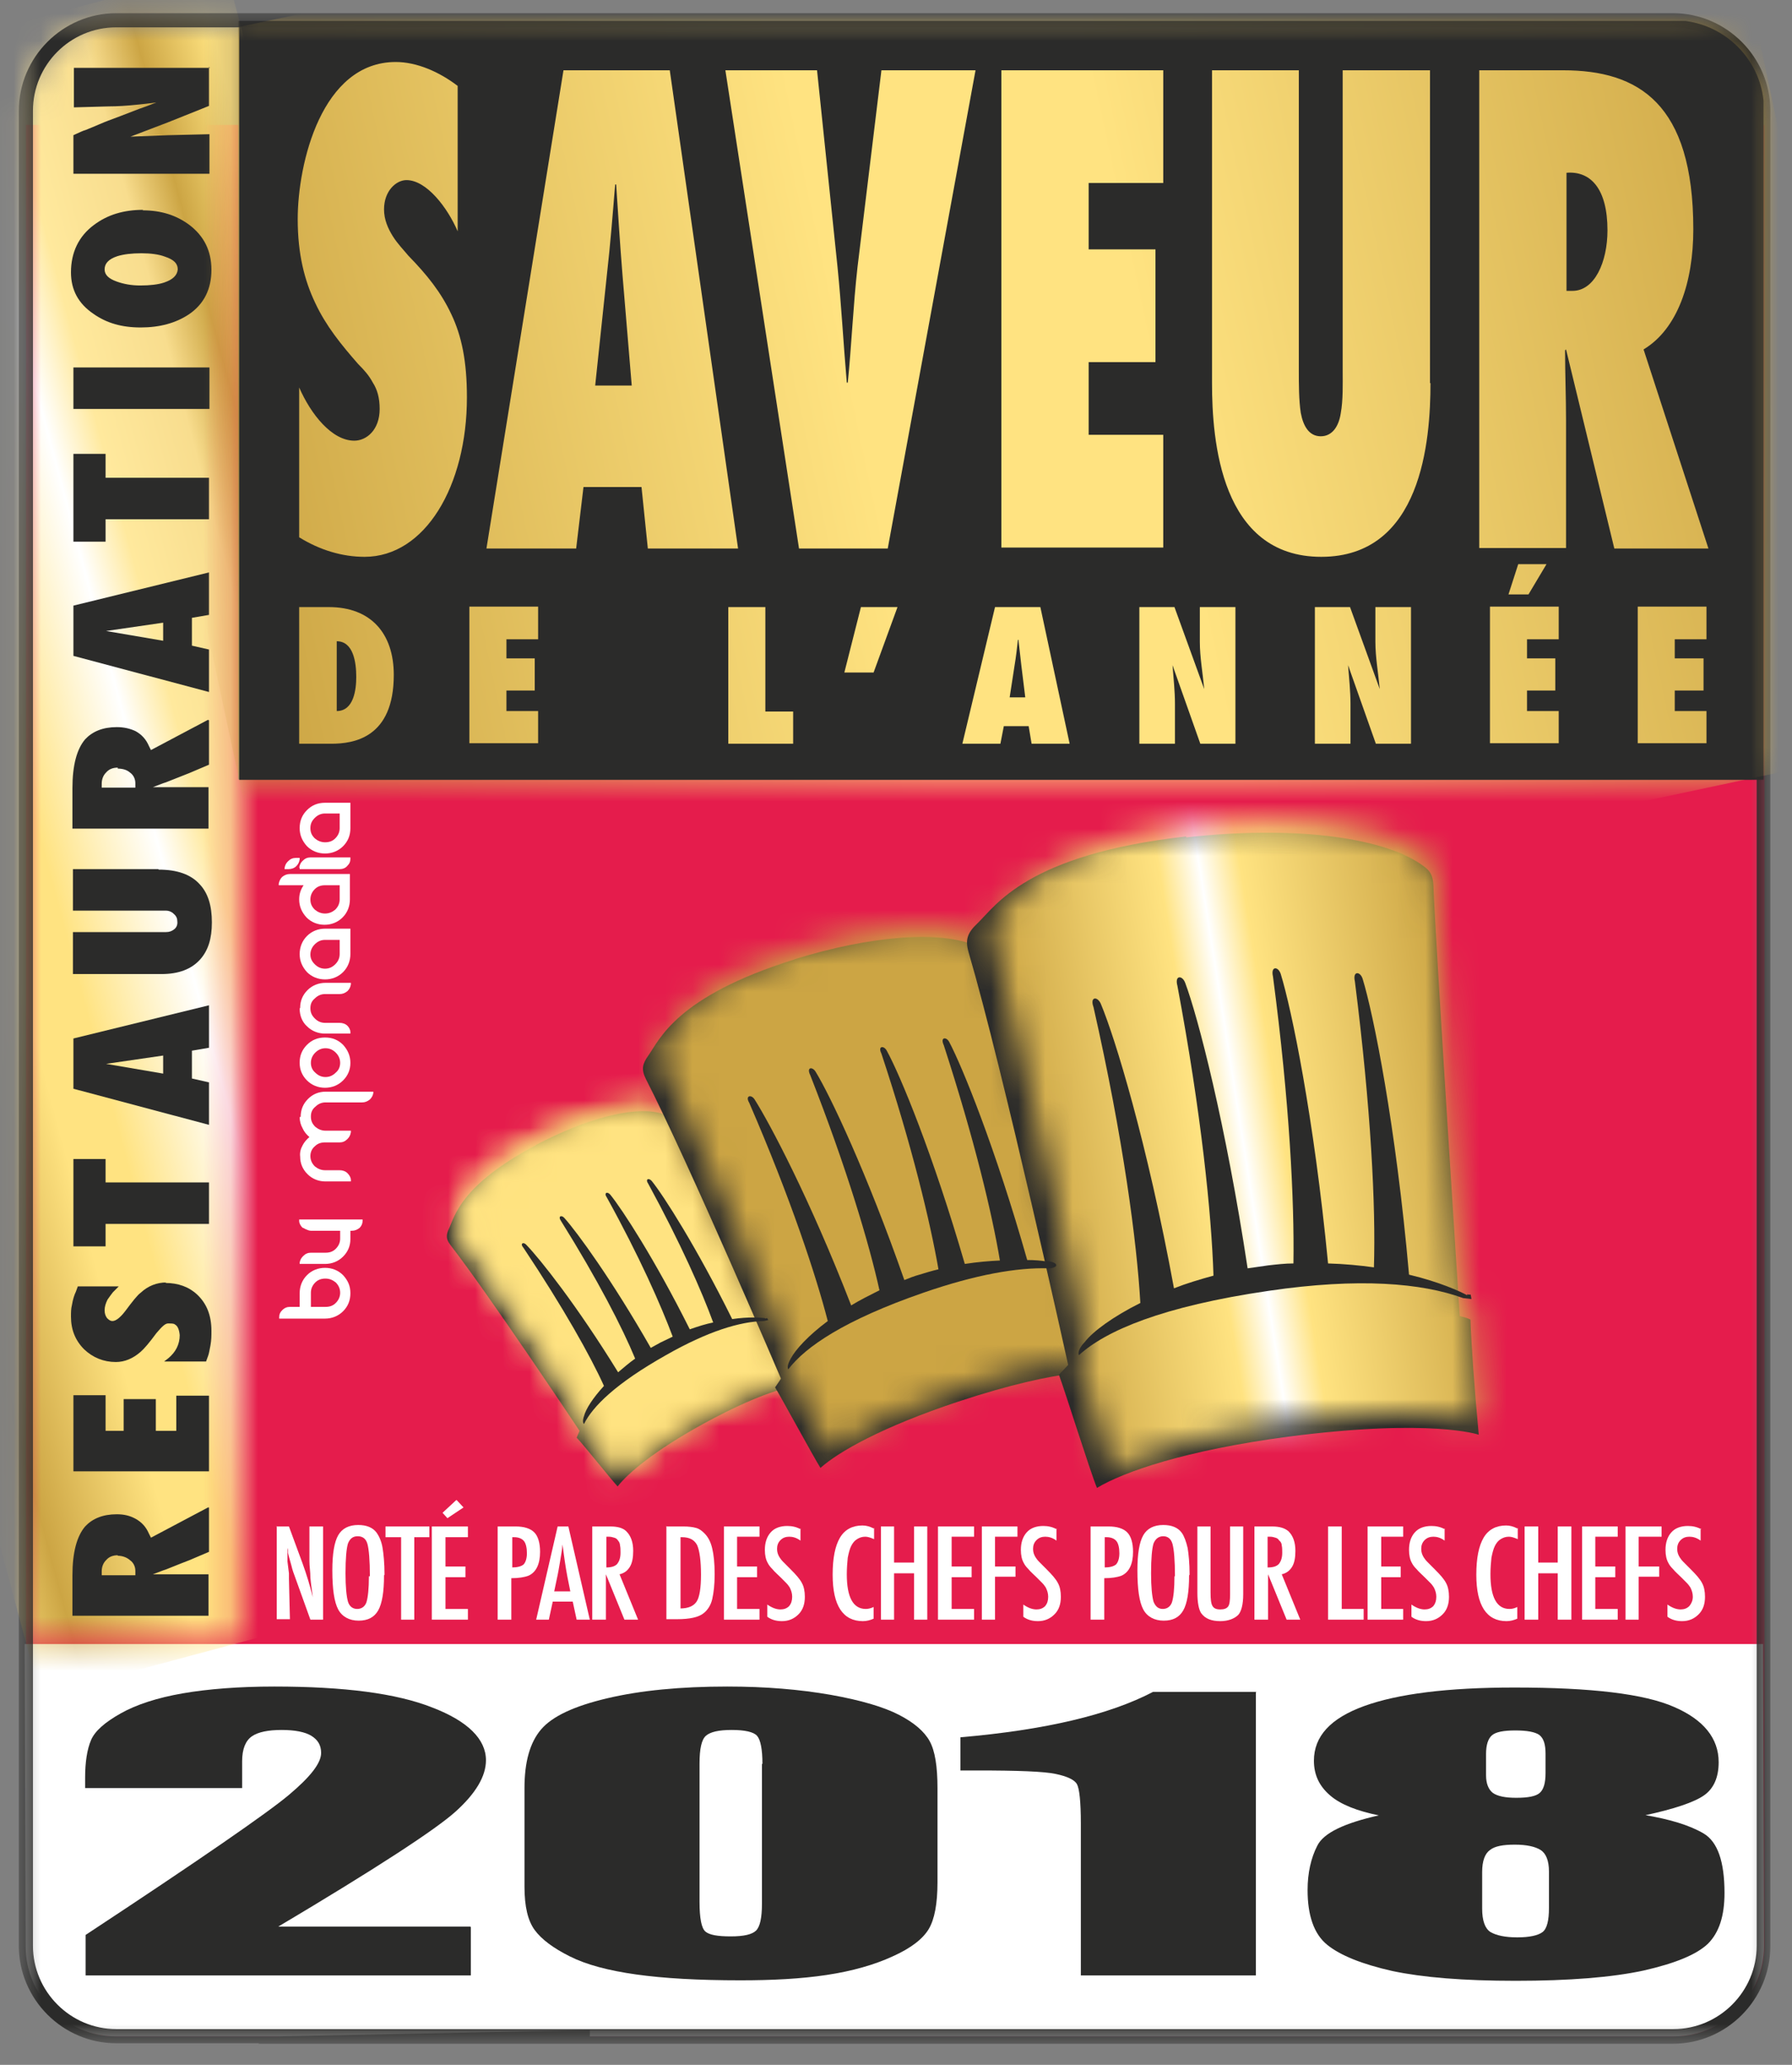 <?xml version="1.0" encoding="UTF-8"?>
<svg xmlns="http://www.w3.org/2000/svg" width="66" height="76" viewBox="0 0 66 76" fill="none">
  <rect x="0" y="0" width="66" height="76" fill="#808080" stroke="none"/>
  <mask id="mask0_25_10744" style="mask-type:luminance" maskUnits="userSpaceOnUse" x="0" y="0" width="66" height="76">
    <path d="M65.22 0.485H0.693V75.206H65.22V0.485Z" fill="white"></path>
  </mask>
  <g mask="url(#mask0_25_10744)">
    <path d="M0.962 4.599V71.631C0.962 73.463 2.453 74.954 4.284 74.954H10.265C10.552 72.009 13.049 69.71 16.066 69.763C19.173 69.799 21.651 71.649 21.741 74.721C21.741 74.739 21.741 74.829 21.741 74.954H61.664C63.496 74.954 64.987 73.463 64.987 71.631V4.599H0.962Z" fill="#E51C4C"></path>
    <path d="M21.723 74.721C21.723 74.721 21.723 74.829 21.723 74.954H61.647C63.478 74.954 64.969 73.463 64.969 71.631L64.933 60.513H0.908L0.944 71.631C0.944 73.463 2.435 74.954 4.267 74.954H10.247" fill="white"></path>
    <path d="M64.951 3.701C64.789 2.192 63.586 0.971 62.077 0.773H8.774V28.685H64.951V3.701Z" fill="#2B2B2A"></path>
  </g>
  <mask id="mask1_25_10744" style="mask-type:luminance" maskUnits="userSpaceOnUse" x="0" y="0" width="9" height="61">
    <path d="M3.854 0.773C2.219 0.988 0.944 2.371 0.944 4.077V60.477H8.81V0.773H3.854Z" fill="white"></path>
  </mask>
  <g mask="url(#mask1_25_10744)">
    <path d="M8.293 -1.191L-13.963 4.774L1.483 62.426L23.739 56.462L8.293 -1.191Z" fill="url(#paint0_linear_25_10744)"></path>
  </g>
  <mask id="mask2_25_10744" style="mask-type:luminance" maskUnits="userSpaceOnUse" x="0" y="0" width="66" height="76">
    <path d="M65.22 0.485H0.693V75.206H65.22V0.485Z" fill="white"></path>
  </mask>
  <g mask="url(#mask2_25_10744)">
    <path d="M19.747 42.138C21.597 41.168 23.285 40.737 24.237 40.953C24.417 40.989 24.525 41.025 24.632 41.258C25.045 42.21 28.188 48.946 28.188 48.946C28.188 48.946 28.296 48.928 28.404 48.946C28.619 49.437 28.943 50.125 29.374 51.011C29.374 51.011 28.386 51.047 25.89 52.412C24.094 53.4 23.124 54.226 22.747 54.711C22.513 54.46 21.471 53.149 21.238 52.915C21.274 52.825 21.346 52.664 21.346 52.664C21.346 52.664 18.059 47.724 16.587 45.82C16.425 45.605 16.425 45.461 16.533 45.228C16.748 44.779 16.946 43.629 19.73 42.156" fill="#2B2B2A"></path>
  </g>
  <mask id="mask3_25_10744" style="mask-type:luminance" maskUnits="userSpaceOnUse" x="16" y="40" width="14" height="15">
    <path d="M19.927 41.815C17.251 43.198 17.09 44.348 16.892 44.779C16.784 45.012 16.784 45.156 16.946 45.371C18.401 47.293 21.579 52.233 21.579 52.233C21.579 52.233 21.508 52.358 21.472 52.448C21.687 52.7 22.657 53.993 22.908 54.244C23.303 53.777 24.273 52.951 25.979 52.017C28.35 50.724 29.32 50.76 29.32 50.76C29.32 50.76 28.619 49.323 28.314 48.623C28.26 48.623 28.188 48.623 28.099 48.623C28.099 48.623 26.033 44.258 24.65 41.097C24.543 40.845 24.399 40.791 24.237 40.737C24.058 40.701 23.878 40.683 23.663 40.683C22.729 40.683 21.382 41.079 19.945 41.833" fill="white"></path>
  </mask>
  <g mask="url(#mask3_25_10744)">
    <path d="M28.94 38.52L14.455 41.074L17.152 56.375L31.638 53.82L28.94 38.52Z" fill="url(#paint1_linear_25_10744)"></path>
  </g>
  <mask id="mask4_25_10744" style="mask-type:luminance" maskUnits="userSpaceOnUse" x="16" y="40" width="14" height="15">
    <path d="M19.927 41.815C17.251 43.198 17.09 44.347 16.892 44.779C16.784 45.012 16.784 45.156 16.946 45.371C18.401 47.293 21.579 52.233 21.579 52.233C21.579 52.233 21.508 52.358 21.472 52.448C21.687 52.7 22.657 53.993 22.908 54.244C23.267 53.777 24.273 52.987 25.979 52.053C28.35 50.76 29.302 50.742 29.302 50.742C29.302 50.742 28.619 49.305 28.296 48.604C28.278 48.604 28.242 48.604 28.224 48.604C28.17 48.604 28.134 48.622 28.099 48.604C28.099 48.604 25.046 41.815 24.614 41.043C24.489 40.809 24.399 40.773 24.219 40.719C24.04 40.683 23.86 40.665 23.645 40.665C22.711 40.665 21.364 41.06 19.927 41.815Z" fill="white"></path>
  </mask>
  <g mask="url(#mask4_25_10744)">
    <path d="M27.561 36.317L12.075 42.575L18.547 58.596L34.033 52.338L27.561 36.317Z" fill="url(#paint2_linear_25_10744)"></path>
  </g>
  <mask id="mask5_25_10744" style="mask-type:luminance" maskUnits="userSpaceOnUse" x="0" y="0" width="66" height="76">
    <path d="M65.22 0.485H0.693V75.206H65.22V0.485Z" fill="white"></path>
  </mask>
  <g mask="url(#mask5_25_10744)">
    <path d="M29.248 35.313C32.139 34.415 34.654 34.253 35.947 34.81C36.198 34.918 36.342 34.99 36.432 35.367C36.773 36.84 39.467 47.275 39.467 47.275C39.467 47.275 39.628 47.275 39.79 47.329C39.97 48.084 40.251 49.143 40.634 50.508C40.634 50.508 39.215 50.293 35.3 51.586C32.481 52.52 30.882 53.436 30.218 54.029C29.948 53.598 28.799 51.478 28.547 51.065C28.637 50.94 28.763 50.742 28.763 50.742C28.763 50.742 25.387 42.839 23.788 39.714C23.609 39.354 23.663 39.157 23.878 38.851C24.291 38.277 24.884 36.678 29.266 35.313" fill="#2B2B2A"></path>
  </g>
  <mask id="mask6_25_10744" style="mask-type:luminance" maskUnits="userSpaceOnUse" x="24" y="34" width="17" height="20">
    <path d="M29.589 34.899C25.405 36.175 24.866 37.755 24.471 38.312C24.255 38.617 24.219 38.815 24.399 39.156C25.961 42.282 29.194 50.167 29.194 50.167C29.194 50.167 29.068 50.328 28.979 50.454C29.212 50.867 30.272 52.951 30.559 53.4C31.241 52.843 32.84 51.909 35.516 51.029C39.251 49.807 40.616 50.113 40.616 50.113C40.616 50.113 39.988 47.868 39.736 46.79C39.664 46.79 39.575 46.754 39.431 46.736C39.431 46.736 37.635 39.983 36.504 35.097C36.414 34.72 36.234 34.594 36.001 34.486C35.498 34.253 34.797 34.145 33.953 34.145C32.732 34.145 31.206 34.397 29.571 34.899" fill="white"></path>
  </mask>
  <g mask="url(#mask6_25_10744)">
    <path d="M39.527 30.064L19.404 35.457L25.316 57.526L45.439 52.133L39.527 30.064Z" fill="url(#paint3_linear_25_10744)"></path>
  </g>
  <mask id="mask7_25_10744" style="mask-type:luminance" maskUnits="userSpaceOnUse" x="0" y="0" width="66" height="76">
    <path d="M65.22 0.485H0.693V75.206H65.22V0.485Z" fill="white"></path>
  </mask>
  <g mask="url(#mask7_25_10744)">
    <path d="M43.687 30.822C47.566 30.391 50.799 30.787 52.308 31.792C52.595 31.99 52.775 32.116 52.792 32.601C52.864 34.558 53.762 48.443 53.762 48.443C53.762 48.443 53.978 48.479 54.157 48.569C54.193 49.574 54.295 50.987 54.463 52.807C54.463 52.807 52.721 52.197 47.441 52.879C43.651 53.382 41.388 54.172 40.401 54.765C40.149 54.154 39.215 51.173 39 50.598C39.143 50.454 39.341 50.239 39.341 50.239C39.341 50.239 36.952 39.408 35.677 35.061C35.534 34.576 35.641 34.325 36.001 33.984C36.665 33.355 37.797 31.451 43.687 30.787" fill="#2B2B2A"></path>
  </g>
  <mask id="mask8_25_10744" style="mask-type:luminance" maskUnits="userSpaceOnUse" x="36" y="30" width="19" height="25">
    <path d="M44.19 30.373C38.587 30.984 37.527 32.852 36.88 33.481C36.539 33.804 36.431 34.056 36.575 34.541C37.796 38.869 40.005 49.664 40.005 49.664C40.005 49.664 39.808 49.844 39.664 49.969C39.862 50.562 40.688 53.454 40.957 54.083C41.963 53.544 44.208 52.736 47.818 52.269C52.846 51.622 54.498 52.322 54.498 52.322C54.498 52.322 54.247 49.323 54.193 47.904C54.103 47.868 53.978 47.814 53.816 47.778C53.816 47.778 53.169 38.761 52.9 32.295C52.882 31.81 52.685 31.595 52.415 31.397C51.338 30.643 49.344 30.212 46.866 30.212C46.022 30.212 45.124 30.266 44.19 30.373Z" fill="white"></path>
  </mask>
  <g mask="url(#mask8_25_10744)">
    <path d="M54.079 27.428L32.758 30.806L36.887 56.884L58.209 53.507L54.079 27.428Z" fill="url(#paint4_linear_25_10744)"></path>
  </g>
  <mask id="mask9_25_10744" style="mask-type:luminance" maskUnits="userSpaceOnUse" x="0" y="0" width="66" height="76">
    <path d="M65.22 0.485H0.693V75.206H65.22V0.485Z" fill="white"></path>
  </mask>
  <g mask="url(#mask9_25_10744)">
    <path d="M61.629 0.485H4.284C2.309 0.485 0.693 2.102 0.693 4.078V71.613C0.693 73.589 2.309 75.206 4.284 75.206H10.247C10.247 75.026 10.265 74.846 10.301 74.685H4.284C2.596 74.685 1.213 73.302 1.213 71.613V4.078C1.213 2.389 2.578 1.006 4.284 1.006H61.629C63.317 1.006 64.7 2.389 64.7 4.078V71.613C64.7 73.302 63.317 74.685 61.629 74.685H9.529C9.529 74.685 9.529 74.721 9.529 74.739C9.529 74.775 9.529 75.008 9.529 75.224H61.611C63.586 75.224 65.202 73.607 65.202 71.631V4.078C65.202 2.102 63.586 0.485 61.611 0.485" fill="#2B2B2A"></path>
    <path d="M7.697 55.484V57.118L6.978 57.424C6.835 57.477 6.565 57.585 6.116 57.765C5.991 57.801 5.829 57.873 5.631 57.944H7.679V59.471H2.668V57.98C2.668 57.136 2.83 56.544 3.135 56.184C3.404 55.897 3.782 55.735 4.302 55.735C4.572 55.735 4.787 55.789 4.985 55.897C5.218 56.023 5.38 56.202 5.488 56.454L5.56 56.597L7.661 55.484H7.697ZM4.338 57.244C4.159 57.244 4.015 57.298 3.907 57.424C3.8 57.531 3.746 57.675 3.746 57.837V57.98H4.985V57.819C4.985 57.657 4.913 57.513 4.787 57.424C4.662 57.316 4.5 57.262 4.338 57.262" fill="#2B2B2A"></path>
    <path d="M3.889 51.353V52.664H4.554V51.496H5.739V52.664H6.493V51.37H7.697V54.155H2.704V51.353H3.889Z" fill="#2B2B2A"></path>
    <path d="M6.08 47.221C6.565 47.221 6.96 47.365 7.266 47.653C7.607 47.976 7.787 48.407 7.787 48.982C7.787 49.161 7.787 49.323 7.751 49.521C7.715 49.7 7.697 49.826 7.661 49.916L7.589 50.113H6.044L6.206 49.987C6.332 49.88 6.44 49.754 6.511 49.61C6.583 49.467 6.619 49.305 6.619 49.143C6.601 48.946 6.547 48.802 6.44 48.748C6.404 48.712 6.314 48.712 6.188 48.712C6.08 48.712 5.955 48.838 5.757 49.072C5.506 49.413 5.308 49.646 5.182 49.754C4.895 50.005 4.59 50.131 4.267 50.131C3.818 50.131 3.422 49.97 3.099 49.664C2.776 49.341 2.614 48.946 2.614 48.461C2.614 48.317 2.614 48.173 2.65 48.03C2.686 47.814 2.74 47.653 2.794 47.545L2.866 47.347H4.374L4.159 47.563C4.159 47.563 4.033 47.724 3.961 47.832C3.889 47.976 3.853 48.102 3.853 48.227C3.853 48.353 3.889 48.443 3.943 48.515C4.015 48.587 4.069 48.623 4.141 48.623C4.266 48.623 4.428 48.497 4.608 48.263C4.877 47.904 5.057 47.67 5.182 47.581C5.452 47.329 5.775 47.203 6.134 47.203" fill="#2B2B2A"></path>
    <path d="M3.889 42.659V43.521H7.697V45.048H3.889V45.874H2.704V42.659H3.889Z" fill="#2B2B2A"></path>
    <path d="M7.697 37.001V38.564L7.068 38.672V39.696L7.697 39.839V41.402L2.704 40.073V38.223L7.697 37.001ZM6.009 38.851L3.907 39.157L6.009 39.516V38.851Z" fill="#2B2B2A"></path>
    <path d="M5.847 32.008C6.529 32.008 7.032 32.188 7.355 32.547C7.661 32.87 7.804 33.337 7.804 33.948C7.804 34.559 7.661 34.989 7.373 35.313C7.05 35.672 6.583 35.852 5.937 35.852H2.686V34.307H6.116C6.242 34.307 6.332 34.271 6.422 34.199C6.511 34.127 6.547 34.02 6.529 33.894C6.529 33.786 6.475 33.696 6.386 33.624C6.314 33.553 6.206 33.517 6.116 33.517H2.686V31.99H5.829L5.847 32.008Z" fill="#2B2B2A"></path>
    <path d="M7.697 26.512V28.146L6.978 28.452C6.835 28.506 6.565 28.613 6.116 28.793C5.991 28.829 5.829 28.901 5.631 28.973H7.679V30.499H2.668V29.008C2.668 28.164 2.83 27.572 3.135 27.212C3.404 26.925 3.782 26.763 4.302 26.763C4.572 26.763 4.787 26.817 4.985 26.907C5.218 27.033 5.38 27.212 5.488 27.464L5.56 27.607L7.661 26.494L7.697 26.512ZM4.338 28.254C4.159 28.254 4.015 28.308 3.907 28.434C3.8 28.541 3.746 28.685 3.746 28.847V28.991H4.985V28.829C4.985 28.667 4.913 28.523 4.787 28.434C4.662 28.326 4.5 28.29 4.338 28.29" fill="#2B2B2A"></path>
    <path d="M7.697 21.069V22.632L7.068 22.74V23.764L7.697 23.907V25.47L2.704 24.141V22.291L7.697 21.069ZM6.009 22.919L3.907 23.225L6.009 23.584V22.919Z" fill="#2B2B2A"></path>
    <path d="M3.889 16.705V17.585H7.697V19.112H3.889V19.938H2.704V16.705H3.889Z" fill="#2B2B2A"></path>
    <path d="M7.715 13.525H2.704V15.052H7.715V13.525Z" fill="#2B2B2A"></path>
    <path d="M5.254 7.742C5.937 7.742 6.493 7.921 6.978 8.281C7.517 8.694 7.787 9.233 7.787 9.933C7.787 10.634 7.517 11.19 6.96 11.568C6.476 11.891 5.883 12.053 5.182 12.053C4.482 12.053 3.925 11.891 3.44 11.55C2.884 11.172 2.614 10.669 2.614 10.023C2.614 9.287 2.902 8.694 3.458 8.281C3.961 7.903 4.554 7.724 5.272 7.724M5.218 9.322C4.841 9.322 4.554 9.358 4.32 9.43C3.997 9.538 3.853 9.7 3.853 9.915C3.853 10.113 3.997 10.256 4.302 10.364C4.554 10.454 4.841 10.508 5.164 10.508C5.524 10.508 5.829 10.472 6.044 10.4C6.368 10.292 6.529 10.131 6.547 9.915C6.547 9.7 6.404 9.556 6.08 9.448C5.847 9.358 5.542 9.322 5.2 9.322" fill="#2B2B2A"></path>
    <path d="M7.697 2.461V3.898L6.17 4.509L4.805 5.03L6.206 4.976L7.715 4.94V6.395H2.704V4.976C2.902 4.886 3.045 4.814 3.171 4.778C3.53 4.635 3.8 4.509 3.997 4.437C4.195 4.365 4.572 4.222 5.129 4.006C5.29 3.952 5.488 3.88 5.757 3.772C5.506 3.808 5.29 3.826 5.147 3.844C4.644 3.898 4.284 3.916 4.015 3.916L2.722 3.952V2.497H7.733L7.697 2.461Z" fill="#2B2B2A"></path>
    <path d="M10.175 56.184H10.642L11.145 57.549C11.289 57.944 11.414 58.358 11.522 58.789C11.486 58.519 11.45 58.286 11.432 58.07C11.432 57.855 11.396 57.657 11.396 57.459V56.184H11.899V59.615H11.432L10.876 58.07C10.822 57.926 10.768 57.783 10.732 57.621C10.696 57.477 10.642 57.316 10.606 57.154C10.606 57.136 10.606 57.1 10.606 57.082C10.606 57.046 10.606 57.028 10.588 56.974C10.588 57.01 10.588 57.046 10.588 57.064C10.588 57.1 10.588 57.118 10.588 57.136V57.477L10.642 57.908C10.642 57.926 10.642 57.962 10.642 57.998V58.106L10.678 59.597H10.193V56.166L10.175 56.184Z" fill="white"></path>
    <path d="M14.144 57.98C14.144 58.591 14.072 59.022 13.929 59.274C13.785 59.525 13.551 59.651 13.21 59.651C12.869 59.651 12.6 59.507 12.456 59.238C12.312 58.968 12.24 58.501 12.24 57.801C12.24 57.19 12.312 56.759 12.456 56.508C12.6 56.256 12.851 56.13 13.192 56.13C13.498 56.13 13.731 56.22 13.875 56.418C13.964 56.544 14.054 56.741 14.09 56.975C14.126 57.19 14.162 57.531 14.162 57.962M13.623 58.016C13.623 57.424 13.587 57.028 13.534 56.831C13.48 56.633 13.354 56.544 13.174 56.544C12.995 56.544 12.887 56.633 12.815 56.813C12.761 56.992 12.725 57.352 12.725 57.909C12.725 58.411 12.761 58.753 12.815 58.95C12.869 59.13 12.995 59.22 13.156 59.22C13.318 59.22 13.444 59.13 13.498 58.968C13.551 58.789 13.587 58.483 13.587 58.016" fill="white"></path>
    <path d="M14.198 56.184H15.814V56.579H15.258V59.615H14.773V56.579H14.198V56.184Z" fill="white"></path>
    <path d="M15.904 56.184H17.233V56.579H16.407V57.657H17.143V58.052H16.407V59.22H17.233V59.615H15.904V56.184ZM16.82 55.214L17.072 55.484L16.479 55.879L16.299 55.681L16.802 55.214H16.82Z" fill="white"></path>
    <path d="M18.347 56.184H18.993C19.299 56.184 19.532 56.256 19.676 56.4C19.819 56.543 19.891 56.795 19.891 57.118C19.891 57.567 19.747 57.873 19.46 57.998C19.317 58.052 19.101 58.088 18.832 58.088V59.615H18.329V56.184H18.347ZM18.849 57.693C19.047 57.693 19.191 57.657 19.281 57.585C19.352 57.513 19.406 57.37 19.406 57.172C19.406 56.974 19.37 56.813 19.299 56.723C19.227 56.633 19.101 56.579 18.939 56.579H18.867V57.711L18.849 57.693Z" fill="white"></path>
    <path d="M20.538 56.184H20.933L21.723 59.615H21.238L21.094 58.95H20.358L20.214 59.615H19.747L20.538 56.184ZM21.005 58.573L20.897 58.034C20.825 57.657 20.771 57.262 20.717 56.849C20.699 57.064 20.663 57.262 20.627 57.477C20.591 57.693 20.555 57.908 20.502 58.142L20.412 58.573H21.005Z" fill="white"></path>
    <path d="M21.831 56.184H22.477C22.747 56.184 22.944 56.238 23.07 56.364C23.232 56.526 23.321 56.759 23.321 57.082C23.321 57.334 23.285 57.531 23.195 57.675C23.106 57.819 22.98 57.908 22.818 57.944L23.501 59.615H22.998L22.316 57.944V59.615H21.813V56.184H21.831ZM22.316 57.693C22.513 57.693 22.639 57.657 22.729 57.567C22.8 57.477 22.854 57.352 22.854 57.154C22.854 57.046 22.854 56.957 22.836 56.885C22.836 56.813 22.8 56.741 22.765 56.705C22.729 56.651 22.693 56.615 22.621 56.597C22.567 56.579 22.495 56.561 22.423 56.561H22.334V57.693H22.316Z" fill="white"></path>
    <path d="M24.561 56.184H25.171C25.351 56.184 25.512 56.202 25.638 56.238C25.764 56.274 25.854 56.346 25.944 56.436C26.087 56.579 26.177 56.759 26.231 56.992C26.285 57.208 26.321 57.531 26.321 57.944C26.321 58.322 26.285 58.627 26.231 58.861C26.177 59.094 26.051 59.274 25.908 59.381C25.728 59.525 25.405 59.597 24.938 59.597H24.543V56.166L24.561 56.184ZM25.046 59.202C25.351 59.202 25.548 59.112 25.656 58.95C25.764 58.789 25.818 58.447 25.818 57.962C25.818 57.441 25.764 57.064 25.674 56.867C25.566 56.669 25.387 56.579 25.117 56.579H25.064V59.22L25.046 59.202Z" fill="white"></path>
    <path d="M26.662 56.184H27.973V56.561H27.147V57.657H27.883V58.052H27.147V59.22H27.973V59.615H26.662V56.184Z" fill="white"></path>
    <path d="M29.481 56.256V56.705C29.338 56.597 29.194 56.561 29.068 56.561C28.942 56.561 28.835 56.597 28.745 56.687C28.655 56.777 28.619 56.885 28.619 57.01C28.619 57.136 28.655 57.226 28.709 57.316C28.745 57.37 28.781 57.424 28.853 57.495C28.925 57.567 29.014 57.657 29.122 57.765C29.32 57.962 29.463 58.124 29.535 58.268C29.607 58.394 29.643 58.573 29.643 58.771C29.643 59.04 29.571 59.256 29.41 59.417C29.248 59.579 29.05 59.669 28.799 59.669C28.583 59.669 28.404 59.615 28.26 59.507V59.058C28.44 59.184 28.601 59.238 28.745 59.238C28.871 59.238 28.979 59.202 29.068 59.112C29.14 59.022 29.176 58.914 29.176 58.771C29.176 58.645 29.14 58.537 29.086 58.429C29.05 58.376 29.014 58.322 28.96 58.268C28.907 58.214 28.835 58.142 28.763 58.07C28.637 57.944 28.529 57.855 28.458 57.765C28.368 57.675 28.314 57.603 28.278 57.531C28.206 57.406 28.17 57.244 28.17 57.046C28.17 56.777 28.242 56.561 28.386 56.4C28.529 56.238 28.745 56.166 28.996 56.166C29.176 56.166 29.338 56.202 29.499 56.292" fill="white"></path>
    <path d="M32.193 56.238V56.651C32.068 56.597 31.96 56.561 31.87 56.561C31.744 56.561 31.654 56.597 31.565 56.651C31.475 56.705 31.403 56.795 31.349 56.903C31.295 57.011 31.259 57.154 31.223 57.334C31.206 57.513 31.188 57.711 31.188 57.944C31.188 58.789 31.421 59.22 31.888 59.22C31.96 59.22 32.068 59.202 32.175 59.148V59.579C32.05 59.633 31.924 59.669 31.78 59.669C31.044 59.669 30.667 59.094 30.667 57.962C30.667 57.352 30.756 56.903 30.936 56.597C31.116 56.292 31.403 56.148 31.762 56.148C31.906 56.148 32.032 56.184 32.175 56.256" fill="white"></path>
    <path d="M32.445 56.184H32.929V57.513H33.666V56.184H34.151V59.615H33.666V57.908H32.929V59.615H32.445V56.184Z" fill="white"></path>
    <path d="M34.546 56.184H35.875V56.561H35.049V57.657H35.785V58.052H35.049V59.22H35.875V59.615H34.546V56.184Z" fill="white"></path>
    <path d="M36.162 56.184H37.473V56.561H36.647V57.657H37.401V58.034H36.647V59.615H36.162V56.184Z" fill="white"></path>
    <path d="M38.91 56.256V56.705C38.766 56.597 38.623 56.561 38.497 56.561C38.371 56.561 38.264 56.597 38.174 56.687C38.084 56.777 38.048 56.885 38.048 57.01C38.048 57.136 38.084 57.226 38.138 57.316C38.174 57.37 38.21 57.424 38.282 57.495C38.353 57.567 38.443 57.657 38.551 57.765C38.748 57.962 38.892 58.124 38.964 58.268C39.036 58.394 39.072 58.573 39.072 58.771C39.072 59.04 39 59.256 38.838 59.417C38.677 59.579 38.479 59.669 38.228 59.669C38.012 59.669 37.833 59.615 37.689 59.507V59.058C37.868 59.184 38.03 59.238 38.174 59.238C38.3 59.238 38.407 59.202 38.497 59.112C38.569 59.022 38.605 58.914 38.605 58.771C38.605 58.645 38.569 58.537 38.515 58.429C38.479 58.376 38.443 58.322 38.389 58.268C38.335 58.214 38.264 58.142 38.192 58.07C38.066 57.944 37.958 57.855 37.886 57.765C37.797 57.675 37.743 57.603 37.707 57.531C37.635 57.406 37.599 57.244 37.599 57.046C37.599 56.777 37.671 56.561 37.815 56.4C37.958 56.238 38.174 56.166 38.425 56.166C38.605 56.166 38.766 56.202 38.928 56.292" fill="white"></path>
    <path d="M40.185 56.184H40.832C41.137 56.184 41.37 56.256 41.514 56.4C41.658 56.543 41.73 56.795 41.73 57.118C41.73 57.567 41.586 57.873 41.299 57.998C41.155 58.052 40.94 58.088 40.67 58.088V59.615H40.167V56.184H40.185ZM40.67 57.693C40.868 57.693 41.011 57.657 41.101 57.585C41.173 57.513 41.227 57.37 41.227 57.172C41.227 56.974 41.191 56.813 41.119 56.723C41.047 56.633 40.922 56.579 40.76 56.579H40.688V57.711L40.67 57.693Z" fill="white"></path>
    <path d="M43.795 57.98C43.795 58.591 43.723 59.022 43.579 59.274C43.436 59.525 43.202 59.651 42.861 59.651C42.52 59.651 42.25 59.507 42.107 59.238C41.963 58.968 41.891 58.501 41.891 57.801C41.891 57.19 41.963 56.759 42.107 56.508C42.25 56.256 42.502 56.13 42.843 56.13C43.148 56.13 43.382 56.22 43.526 56.418C43.615 56.544 43.687 56.741 43.741 56.975C43.777 57.19 43.813 57.531 43.813 57.962M43.274 58.016C43.274 57.424 43.238 57.028 43.184 56.831C43.13 56.633 43.005 56.544 42.843 56.544C42.681 56.544 42.556 56.633 42.484 56.813C42.43 56.992 42.394 57.352 42.394 57.909C42.394 58.411 42.43 58.753 42.484 58.95C42.556 59.13 42.663 59.22 42.825 59.22C42.987 59.22 43.112 59.13 43.166 58.968C43.22 58.789 43.256 58.483 43.256 58.016" fill="white"></path>
    <path d="M44.1 56.184H44.585V58.609C44.585 58.861 44.603 59.022 44.657 59.112C44.711 59.202 44.801 59.238 44.944 59.238C45.088 59.238 45.178 59.202 45.232 59.13C45.286 59.058 45.304 58.914 45.304 58.681V56.184H45.788V58.681C45.788 59.058 45.717 59.309 45.609 59.435C45.465 59.579 45.232 59.669 44.944 59.669C44.621 59.669 44.388 59.579 44.244 59.381C44.154 59.256 44.1 58.986 44.1 58.627V56.202V56.184Z" fill="white"></path>
    <path d="M46.201 56.184H46.848C47.117 56.184 47.315 56.238 47.459 56.364C47.62 56.526 47.71 56.759 47.71 57.082C47.71 57.334 47.674 57.531 47.584 57.675C47.495 57.819 47.369 57.908 47.207 57.944L47.89 59.615H47.387L46.704 57.944V59.615H46.201V56.184ZM46.686 57.693C46.884 57.693 47.01 57.657 47.099 57.567C47.171 57.477 47.225 57.352 47.225 57.154C47.225 57.046 47.225 56.957 47.207 56.885C47.207 56.813 47.171 56.741 47.117 56.705C47.081 56.651 47.045 56.615 46.974 56.597C46.92 56.579 46.848 56.561 46.776 56.561H46.686V57.693Z" fill="white"></path>
    <path d="M48.913 56.184H49.416V59.22H50.224V59.615H48.913V56.184Z" fill="white"></path>
    <path d="M50.368 56.184H51.679V56.561H50.871V57.657H51.589V58.052H50.871V59.22H51.679V59.615H50.368V56.184Z" fill="white"></path>
    <path d="M53.206 56.256V56.705C53.062 56.597 52.918 56.561 52.793 56.561C52.667 56.561 52.559 56.597 52.469 56.687C52.38 56.777 52.344 56.885 52.344 57.01C52.344 57.136 52.38 57.226 52.433 57.316C52.469 57.37 52.505 57.424 52.577 57.495C52.649 57.567 52.739 57.657 52.846 57.765C53.044 57.962 53.188 58.124 53.26 58.268C53.331 58.394 53.367 58.573 53.367 58.771C53.367 59.04 53.295 59.256 53.134 59.417C52.972 59.579 52.775 59.669 52.523 59.669C52.308 59.669 52.128 59.615 51.984 59.507V59.058C52.164 59.184 52.326 59.238 52.469 59.238C52.595 59.238 52.703 59.202 52.793 59.112C52.864 59.022 52.9 58.914 52.9 58.771C52.9 58.645 52.864 58.537 52.81 58.429C52.775 58.376 52.739 58.322 52.685 58.268C52.631 58.214 52.559 58.142 52.487 58.07C52.361 57.944 52.254 57.855 52.182 57.765C52.092 57.675 52.038 57.603 52.002 57.531C51.931 57.406 51.895 57.244 51.895 57.046C51.895 56.777 51.966 56.561 52.11 56.4C52.254 56.238 52.469 56.166 52.721 56.166C52.9 56.166 53.062 56.202 53.224 56.292" fill="white"></path>
    <path d="M55.9 56.238V56.651C55.774 56.597 55.666 56.561 55.576 56.561C55.451 56.561 55.361 56.597 55.271 56.651C55.181 56.705 55.109 56.795 55.056 56.903C55.002 57.011 54.966 57.154 54.93 57.334C54.912 57.513 54.894 57.711 54.894 57.944C54.894 58.789 55.127 59.22 55.594 59.22C55.684 59.22 55.774 59.202 55.882 59.148V59.579C55.756 59.633 55.63 59.669 55.486 59.669C54.75 59.669 54.373 59.094 54.373 57.962C54.373 57.352 54.463 56.903 54.642 56.597C54.822 56.292 55.109 56.148 55.469 56.148C55.612 56.148 55.738 56.184 55.882 56.256" fill="white"></path>
    <path d="M56.151 56.184H56.654V57.513H57.372V56.184H57.875V59.615H57.372V57.908H56.654V59.615H56.151V56.184Z" fill="white"></path>
    <path d="M58.27 56.184H59.581V56.561H58.755V57.657H59.491V58.052H58.755V59.22H59.581V59.615H58.27V56.184Z" fill="white"></path>
    <path d="M59.868 56.184H61.197V56.561H60.353V57.657H61.108V58.034H60.353V59.615H59.868V56.184Z" fill="white"></path>
    <path d="M62.634 56.256V56.705C62.49 56.597 62.347 56.561 62.221 56.561C62.095 56.561 61.988 56.597 61.898 56.687C61.808 56.777 61.772 56.885 61.772 57.01C61.772 57.136 61.808 57.226 61.862 57.316C61.898 57.37 61.934 57.424 62.006 57.495C62.077 57.567 62.167 57.657 62.275 57.765C62.473 57.962 62.616 58.124 62.688 58.268C62.76 58.394 62.796 58.573 62.796 58.771C62.796 59.04 62.724 59.256 62.562 59.417C62.401 59.579 62.203 59.669 61.952 59.669C61.736 59.669 61.557 59.615 61.413 59.507V59.058C61.593 59.184 61.754 59.238 61.898 59.238C62.024 59.238 62.131 59.202 62.221 59.112C62.293 59.022 62.347 58.914 62.347 58.771C62.347 58.645 62.311 58.537 62.257 58.429C62.221 58.376 62.185 58.322 62.131 58.268C62.078 58.214 62.006 58.142 61.934 58.07C61.808 57.944 61.7 57.855 61.629 57.765C61.539 57.675 61.485 57.603 61.449 57.531C61.377 57.406 61.341 57.244 61.341 57.046C61.341 56.777 61.413 56.561 61.557 56.4C61.7 56.238 61.916 56.166 62.167 56.166C62.347 56.166 62.508 56.202 62.67 56.292" fill="white"></path>
    <path d="M10.678 32.17C10.57 32.17 10.48 32.206 10.391 32.277C10.319 32.349 10.283 32.439 10.265 32.529V32.583H11.181C11.073 32.744 11.019 32.906 11.019 33.104C11.019 33.355 11.109 33.571 11.289 33.768C11.468 33.948 11.702 34.038 11.953 34.038C12.204 34.038 12.438 33.948 12.618 33.768C12.797 33.589 12.887 33.355 12.887 33.104V32.17H11.953C11.953 32.17 11.953 32.17 11.935 32.17H10.66H10.678ZM12.51 32.583V33.104C12.51 33.247 12.456 33.373 12.348 33.481C12.24 33.571 12.115 33.624 11.971 33.624C11.827 33.624 11.702 33.571 11.594 33.481C11.486 33.373 11.432 33.265 11.432 33.104C11.432 32.96 11.486 32.834 11.594 32.726C11.702 32.619 11.827 32.583 11.971 32.583H12.51ZM11.037 47.581V48.102H10.678C10.57 48.102 10.48 48.137 10.391 48.227C10.319 48.299 10.283 48.371 10.283 48.479V48.533H11.971C12.223 48.533 12.456 48.443 12.636 48.263C12.815 48.084 12.905 47.868 12.905 47.599C12.905 47.329 12.815 47.132 12.636 46.934C12.456 46.754 12.223 46.665 11.971 46.665C11.72 46.665 11.486 46.754 11.306 46.934C11.127 47.114 11.037 47.347 11.037 47.599M12.366 47.203C12.474 47.311 12.528 47.437 12.528 47.581C12.528 47.724 12.474 47.85 12.366 47.958C12.258 48.066 12.133 48.102 11.989 48.102H11.45V47.581C11.45 47.437 11.504 47.311 11.612 47.203C11.72 47.096 11.845 47.06 11.989 47.06C12.133 47.06 12.258 47.114 12.366 47.203ZM11.163 45.192C11.163 45.192 11.342 45.3 11.45 45.3H12.528V45.587C12.528 45.731 12.474 45.856 12.366 45.964C12.258 46.072 12.133 46.108 11.989 46.108H11.45C11.342 46.108 11.253 46.144 11.163 46.233C11.091 46.305 11.055 46.377 11.037 46.467V46.521H11.971C12.223 46.521 12.456 46.431 12.636 46.251C12.815 46.072 12.905 45.856 12.905 45.605V45.3H12.959C13.066 45.3 13.156 45.264 13.246 45.192C13.318 45.12 13.354 45.03 13.354 44.94V44.886H11.019V44.94C11.019 45.03 11.073 45.12 11.145 45.192M11.037 41.114C11.037 41.258 11.073 41.402 11.145 41.528C11.199 41.653 11.289 41.761 11.396 41.851C11.289 41.941 11.199 42.048 11.145 42.156C11.073 42.282 11.037 42.426 11.055 42.569C11.055 42.821 11.145 43.036 11.325 43.216C11.504 43.396 11.738 43.485 11.989 43.485H12.923V43.431C12.923 43.342 12.869 43.252 12.797 43.18C12.725 43.108 12.618 43.072 12.51 43.072H11.971C11.827 43.072 11.702 43.018 11.594 42.929C11.486 42.821 11.432 42.695 11.432 42.551C11.432 42.408 11.486 42.282 11.594 42.192C11.702 42.084 11.827 42.048 11.971 42.048H12.51C12.618 42.048 12.707 42.013 12.797 41.923C12.869 41.851 12.905 41.779 12.923 41.671V41.617H11.989C11.845 41.617 11.72 41.563 11.612 41.474C11.504 41.366 11.45 41.258 11.45 41.096C11.45 40.935 11.504 40.827 11.612 40.737C11.72 40.63 11.845 40.576 11.989 40.576H13.336C13.444 40.576 13.534 40.54 13.623 40.468C13.695 40.396 13.731 40.324 13.749 40.234V40.18H12.007C11.738 40.18 11.522 40.27 11.342 40.45C11.163 40.63 11.073 40.845 11.073 41.114M11.037 39.121C11.037 39.372 11.127 39.588 11.306 39.767C11.486 39.947 11.72 40.037 11.971 40.037C12.223 40.037 12.456 39.947 12.636 39.767C12.815 39.588 12.905 39.372 12.905 39.121C12.905 38.869 12.815 38.654 12.636 38.456C12.456 38.276 12.24 38.187 11.971 38.187C11.702 38.187 11.486 38.276 11.306 38.456C11.127 38.636 11.037 38.851 11.037 39.103M12.366 38.743C12.474 38.851 12.528 38.977 12.528 39.121C12.528 39.264 12.474 39.39 12.366 39.48C12.258 39.588 12.133 39.642 11.989 39.642C11.845 39.642 11.72 39.588 11.612 39.48C11.504 39.39 11.45 39.264 11.45 39.121C11.45 38.977 11.504 38.851 11.612 38.743C11.72 38.636 11.845 38.582 11.989 38.582C12.133 38.582 12.258 38.636 12.366 38.743ZM11.037 37.127C11.037 37.378 11.127 37.612 11.306 37.774C11.486 37.953 11.72 38.043 11.971 38.043H12.905V37.989C12.905 37.899 12.851 37.809 12.797 37.756C12.725 37.684 12.618 37.648 12.51 37.648H11.971C11.827 37.648 11.702 37.594 11.594 37.486C11.486 37.378 11.432 37.271 11.432 37.109C11.432 36.947 11.486 36.84 11.594 36.75C11.702 36.642 11.827 36.588 11.971 36.588H12.51C12.618 36.588 12.707 36.552 12.797 36.48C12.869 36.408 12.905 36.337 12.923 36.229V36.175H11.989C11.738 36.175 11.504 36.265 11.325 36.444C11.145 36.624 11.055 36.84 11.055 37.091M11.037 35.115C11.037 35.367 11.127 35.582 11.306 35.78C11.486 35.959 11.72 36.049 11.971 36.049C12.223 36.049 12.456 35.959 12.636 35.78C12.815 35.6 12.905 35.367 12.905 35.115V34.181H11.971C11.72 34.181 11.486 34.271 11.306 34.451C11.127 34.63 11.037 34.864 11.037 35.115ZM12.51 34.594V35.115C12.51 35.259 12.456 35.385 12.348 35.492C12.24 35.6 12.115 35.654 11.971 35.654C11.827 35.654 11.702 35.6 11.594 35.492C11.486 35.385 11.432 35.277 11.432 35.133C11.432 34.989 11.486 34.864 11.594 34.756C11.702 34.648 11.827 34.594 11.971 34.594H12.51ZM11.037 31.936V31.99H12.51C12.618 31.99 12.725 31.954 12.797 31.864C12.869 31.792 12.905 31.721 12.905 31.613V31.559H11.432C11.325 31.559 11.235 31.595 11.145 31.685C11.073 31.756 11.037 31.828 11.019 31.936M10.48 31.936V31.99H10.624C10.732 31.99 10.84 31.954 10.911 31.882C10.983 31.81 11.019 31.738 11.037 31.631V31.577H10.893C10.786 31.577 10.696 31.613 10.606 31.703C10.534 31.774 10.498 31.846 10.48 31.954M11.306 29.817C11.127 29.996 11.037 30.212 11.037 30.481C11.037 30.733 11.127 30.948 11.306 31.146C11.486 31.325 11.72 31.415 11.971 31.415C12.223 31.415 12.456 31.325 12.636 31.146C12.815 30.966 12.905 30.751 12.905 30.481V29.547H11.971C11.702 29.547 11.486 29.637 11.306 29.817ZM12.51 29.96V30.481C12.51 30.625 12.456 30.751 12.348 30.858C12.24 30.966 12.115 31.002 11.971 31.002C11.827 31.002 11.702 30.948 11.594 30.858C11.486 30.751 11.432 30.643 11.432 30.481C11.432 30.32 11.486 30.212 11.594 30.104C11.702 29.996 11.827 29.942 11.971 29.942H12.51V29.96Z" fill="white"></path>
  </g>
  <mask id="mask10_25_10744" style="mask-type:luminance" maskUnits="userSpaceOnUse" x="8" y="1" width="57" height="28">
    <path d="M8.792 1.006V28.631H64.7V3.898C64.538 2.389 63.353 1.204 61.844 1.006H8.792Z" fill="white"></path>
  </mask>
  <g mask="url(#mask10_25_10744)">
    <path d="M62.283 -10.378L3.171 2.188L11.202 39.979L70.315 27.413L62.283 -10.378Z" fill="url(#paint5_linear_25_10744)"></path>
  </g>
  <mask id="mask11_25_10744" style="mask-type:luminance" maskUnits="userSpaceOnUse" x="0" y="0" width="66" height="76">
    <path d="M65.22 0.485H0.693V75.206H65.22V0.485Z" fill="white"></path>
  </mask>
  <g mask="url(#mask11_25_10744)">
    <path d="M22.693 6.79H22.657C22.567 7.886 22.477 9.017 22.352 10.113L21.921 14.19H23.267L22.926 10.113C22.837 9.017 22.765 7.886 22.693 6.79Z" fill="#2B2B2A"></path>
    <path d="M12.402 23.602V26.171C13.031 26.171 13.121 25.38 13.121 24.913C13.121 24.375 13.013 23.602 12.402 23.602Z" fill="#2B2B2A"></path>
    <path d="M37.491 23.548C37.456 23.872 37.42 24.177 37.366 24.5L37.186 25.668H37.761L37.617 24.5C37.581 24.177 37.545 23.872 37.509 23.548" fill="#2B2B2A"></path>
    <path d="M57.695 6.359V10.706H57.893C58.737 10.724 59.204 9.628 59.204 8.479C59.204 6.934 58.575 6.287 57.695 6.359Z" fill="#2B2B2A"></path>
    <path d="M62.078 0.773H8.81V28.703H64.951V3.701C64.789 2.174 63.586 0.971 62.078 0.773ZM36.881 2.587H42.843V6.736H40.095V9.179H42.556V13.328H40.095V16.004H42.843V20.154H36.881V2.587ZM12.223 27.374H11.019V22.345H12.115C13.659 22.345 14.503 23.315 14.503 24.841C14.503 27.159 13.031 27.374 12.205 27.374M13.426 20.495C12.6 20.495 11.774 20.243 11.019 19.776V14.262C11.45 15.25 12.223 16.22 13.049 16.22C13.498 16.22 13.983 15.825 13.983 15.053C13.983 14.639 13.893 14.334 13.731 14.083C13.588 13.813 13.408 13.616 13.192 13.4C12.564 12.682 12.007 11.999 11.612 11.155C11.217 10.329 10.965 9.359 10.965 8.065C10.965 6.018 11.845 2.282 14.575 2.282C15.348 2.282 16.174 2.641 16.856 3.162V8.514C16.479 7.634 15.707 6.629 14.97 6.629C14.593 6.629 14.144 7.024 14.144 7.706C14.144 8.083 14.288 8.407 14.467 8.694C14.647 8.981 14.88 9.215 15.042 9.413C15.725 10.113 16.245 10.76 16.623 11.568C17 12.358 17.197 13.292 17.197 14.621C17.197 17.89 15.653 20.495 13.426 20.495ZM19.819 23.53H18.652V24.231H19.694V25.416H18.652V26.171H19.819V27.356H17.287V22.327H19.819V23.512V23.53ZM23.645 17.926H21.49L21.22 20.189H17.916L20.753 2.587H24.668L27.183 20.189H23.86L23.627 17.926H23.645ZM29.212 27.374H26.823V22.345H28.188V26.189H29.212V27.374ZM26.734 2.587H30.092L30.846 9.826C30.99 11.245 31.062 12.646 31.188 14.083H31.224C31.367 12.664 31.421 11.263 31.583 9.826L32.463 2.587H35.929L32.696 20.189H29.428L26.716 2.587H26.734ZM32.175 24.752H31.098L31.708 22.345H33.055L32.175 24.752ZM37.994 27.374L37.886 26.727H36.971L36.845 27.374H35.444L36.647 22.345H38.317L39.395 27.374H37.976H37.994ZM45.519 27.374H44.208L43.184 24.482C43.22 24.967 43.274 25.434 43.274 25.901V27.374H41.963V22.345H43.256L44.352 25.362C44.298 24.77 44.19 24.195 44.19 23.62V22.345H45.501V27.374H45.519ZM51.984 27.374H50.673L49.65 24.482C49.686 24.967 49.739 25.434 49.739 25.901V27.374H48.428V22.345H49.722L50.817 25.362C50.763 24.77 50.656 24.195 50.656 23.62V22.345H51.967V27.374H51.984ZM52.685 14.101C52.685 16.22 52.362 20.495 48.662 20.495C44.962 20.495 44.639 16.22 44.639 14.101V2.587H47.836V13.652C47.836 14.118 47.836 14.729 47.908 15.196C47.998 15.681 48.213 16.058 48.644 16.058C49.075 16.058 49.309 15.681 49.38 15.214C49.47 14.729 49.452 14.118 49.452 13.669V2.587H52.667V14.101H52.685ZM57.408 23.53H56.241V24.231H57.282V25.416H56.241V26.171H57.408V27.356H54.876V22.327H57.408V23.512V23.53ZM55.558 21.878L55.917 20.764H56.959L56.295 21.878H55.558ZM62.85 23.53H61.682V24.231H62.742V25.416H61.682V26.171H62.85V27.356H60.318V22.327H62.85V23.512V23.53ZM59.456 20.189L57.678 12.861L57.642 12.897C57.642 13.759 57.678 14.621 57.678 15.484V20.172H54.481V2.587H57.57C60.353 2.587 62.365 3.809 62.365 8.443C62.365 10.383 61.79 12.107 60.533 12.861L62.922 20.189H59.456Z" fill="#2B2B2A"></path>
    <path d="M28.17 48.515C28.009 48.497 27.578 48.461 26.967 48.551C25.656 45.91 24.453 44.024 24.004 43.468C23.896 43.342 23.752 43.396 23.878 43.575C25.081 45.785 25.854 47.545 26.267 48.676C25.997 48.73 25.71 48.82 25.405 48.928C24.112 46.342 22.926 44.527 22.477 43.971C22.369 43.845 22.226 43.899 22.352 44.078C23.555 46.252 24.345 48.048 24.776 49.197C24.632 49.269 24.471 49.341 24.327 49.413C24.201 49.485 24.094 49.539 23.968 49.611C22.531 47.096 21.256 45.354 20.789 44.833C20.681 44.707 20.538 44.761 20.663 44.941C22.01 47.096 22.926 48.874 23.393 50.006C23.16 50.167 22.962 50.347 22.765 50.509C21.238 48.03 19.891 46.342 19.388 45.821C19.28 45.695 19.137 45.767 19.28 45.928C20.753 48.138 21.759 49.934 22.244 51.011C21.831 51.461 21.579 51.856 21.508 52.125C21.489 52.179 21.436 52.341 21.508 52.413C21.831 51.766 22.675 50.922 24.525 49.88C26.069 49 27.255 48.641 28.134 48.623L28.296 48.587C28.224 48.461 28.26 48.533 28.188 48.533" fill="#2B2B2A"></path>
    <path d="M38.551 46.431C38.335 46.395 38.084 46.377 37.833 46.377C36.665 42.264 35.444 39.264 34.959 38.349C34.851 38.151 34.618 38.169 34.761 38.474C35.893 41.959 36.539 44.671 36.827 46.395C36.432 46.413 36.001 46.449 35.534 46.521C34.366 42.498 33.163 39.588 32.66 38.672C32.553 38.474 32.319 38.492 32.463 38.78C33.594 42.192 34.259 44.976 34.564 46.719C34.331 46.773 34.097 46.844 33.864 46.916C33.666 46.97 33.486 47.042 33.307 47.114C31.924 43.162 30.577 40.324 30.038 39.444C29.913 39.247 29.697 39.282 29.841 39.57C31.188 43.001 32.014 45.785 32.391 47.491C32.032 47.671 31.672 47.85 31.349 48.048C29.823 44.114 28.35 41.348 27.793 40.468C27.668 40.27 27.434 40.324 27.596 40.594C29.122 44.114 30.056 46.952 30.487 48.623C29.787 49.143 29.302 49.664 29.122 50.006C29.086 50.077 28.961 50.293 29.032 50.401C29.661 49.575 31.098 48.587 34.007 47.581C35.929 46.916 37.455 46.647 38.623 46.683C38.928 46.683 39.072 46.485 38.569 46.413" fill="#2B2B2A"></path>
    <path d="M54.032 47.671C53.762 47.527 53.026 47.186 51.895 46.916C51.41 41.42 50.584 37.325 50.188 36.032C50.099 35.744 49.811 35.726 49.901 36.121C50.494 40.809 50.673 44.402 50.602 46.647C50.081 46.575 49.524 46.521 48.913 46.503C48.392 41.115 47.566 37.127 47.171 35.852C47.081 35.565 46.794 35.547 46.884 35.942C47.495 40.558 47.674 44.222 47.638 46.503C47.333 46.503 47.028 46.539 46.704 46.575C46.453 46.611 46.202 46.647 45.95 46.683C45.142 41.348 44.118 37.415 43.651 36.175C43.544 35.888 43.256 35.888 43.364 36.283C44.244 40.971 44.621 44.689 44.693 46.952C44.172 47.096 43.687 47.24 43.238 47.419C42.25 42.049 41.065 38.187 40.544 36.948C40.419 36.66 40.131 36.678 40.275 37.073C41.37 41.905 41.873 45.731 41.999 47.958C40.993 48.461 40.257 49 39.952 49.395C39.88 49.467 39.664 49.718 39.736 49.88C40.724 48.982 42.789 48.084 46.74 47.509C50.045 47.024 52.361 47.222 53.888 47.778L54.193 47.814C54.157 47.527 54.157 47.707 54.05 47.635" fill="#2B2B2A"></path>
    <path d="M17.341 70.931V72.709H3.153V71.218C7.356 68.452 9.852 66.728 10.642 66.063C11.432 65.399 11.827 64.896 11.827 64.519C11.827 64.231 11.702 64.034 11.468 63.89C11.235 63.746 10.858 63.674 10.373 63.674C9.888 63.674 9.511 63.746 9.277 63.908C9.044 64.07 8.918 64.375 8.918 64.824V65.812H3.135V65.435C3.135 64.86 3.207 64.393 3.351 64.052C3.494 63.71 3.871 63.387 4.446 63.064C5.021 62.74 5.793 62.489 6.727 62.327C7.661 62.166 8.792 62.076 10.103 62.076C12.671 62.076 14.611 62.327 15.922 62.848C17.233 63.351 17.898 64.016 17.898 64.788C17.898 65.381 17.52 66.009 16.784 66.674C16.048 67.338 13.875 68.757 10.247 70.913H17.323L17.341 70.931Z" fill="#2B2B2A"></path>
    <path d="M34.528 65.812V69.278C34.528 70.069 34.42 70.643 34.205 71.003C33.989 71.362 33.558 71.703 32.876 72.008C32.211 72.314 31.403 72.547 30.451 72.691C29.5 72.835 28.44 72.889 27.273 72.889C25.728 72.889 24.453 72.817 23.429 72.673C22.405 72.529 21.597 72.314 20.987 72.008C20.376 71.703 19.945 71.38 19.694 71.039C19.442 70.697 19.317 70.176 19.317 69.44V65.812C19.317 64.86 19.514 64.141 19.927 63.656C20.34 63.171 21.148 62.794 22.37 62.507C23.591 62.219 25.064 62.076 26.788 62.076C28.206 62.076 29.464 62.184 30.595 62.381C31.709 62.579 32.553 62.83 33.109 63.117C33.666 63.405 34.043 63.728 34.241 64.088C34.438 64.447 34.528 65.022 34.528 65.812ZM28.081 64.932C28.081 64.375 28.009 64.034 27.883 63.89C27.757 63.746 27.434 63.674 26.949 63.674C26.464 63.674 26.159 63.746 25.997 63.89C25.836 64.034 25.764 64.375 25.764 64.914V69.997C25.764 70.608 25.836 70.967 25.979 71.093C26.123 71.218 26.428 71.272 26.913 71.272C27.398 71.272 27.703 71.2 27.847 71.057C27.991 70.913 28.063 70.59 28.063 70.069V64.914L28.081 64.932Z" fill="#2B2B2A"></path>
    <path d="M46.255 62.291V72.709H39.808V67.123C39.808 66.315 39.754 65.83 39.664 65.668C39.575 65.507 39.305 65.381 38.874 65.291C38.443 65.201 37.491 65.165 36.001 65.165H35.372V63.944C38.497 63.674 40.85 63.118 42.466 62.273H46.273L46.255 62.291Z" fill="#2B2B2A"></path>
    <path d="M60.551 66.8C61.503 66.961 62.221 67.177 62.742 67.482C63.263 67.788 63.514 68.524 63.514 69.674C63.514 70.518 63.317 71.129 62.904 71.542C62.49 71.937 61.718 72.26 60.533 72.529C59.366 72.781 57.785 72.907 55.828 72.907C53.87 72.907 52.397 72.781 51.284 72.547C50.17 72.296 49.362 71.973 48.877 71.578C48.392 71.182 48.159 70.5 48.159 69.566C48.159 68.937 48.285 68.38 48.518 67.931C48.752 67.464 49.506 67.105 50.781 66.818C49.991 66.656 49.38 66.423 48.985 66.081C48.59 65.74 48.392 65.327 48.392 64.806C48.392 63.908 49.003 63.243 50.242 62.794C51.481 62.345 53.313 62.112 55.774 62.112C58.611 62.112 60.569 62.345 61.664 62.83C62.742 63.297 63.299 63.98 63.299 64.86C63.299 65.417 63.119 65.83 62.76 66.081C62.401 66.333 61.664 66.584 60.569 66.818M57.049 68.883C57.049 68.488 56.941 68.219 56.743 68.093C56.546 67.967 56.223 67.895 55.792 67.895C55.361 67.895 55.055 67.949 54.876 68.093C54.696 68.219 54.588 68.488 54.588 68.901V70.248C54.588 70.697 54.696 70.985 54.894 71.111C55.109 71.236 55.432 71.308 55.882 71.308C56.331 71.308 56.654 71.236 56.815 71.111C56.977 70.985 57.049 70.68 57.049 70.23V68.901V68.883ZM56.923 64.555C56.923 64.195 56.851 63.98 56.69 63.854C56.528 63.746 56.241 63.692 55.81 63.692C55.379 63.692 55.091 63.746 54.948 63.872C54.804 63.998 54.732 64.231 54.732 64.555V65.345C54.732 65.65 54.822 65.866 54.983 65.992C55.163 66.117 55.45 66.171 55.846 66.171C56.277 66.171 56.564 66.117 56.708 65.992C56.851 65.866 56.923 65.632 56.923 65.255V64.537V64.555Z" fill="#2B2B2A"></path>
  </g>
  <defs>
    <linearGradient id="paint0_linear_25_10744" x1="-7.521" y1="32.923" x2="14.736" y2="26.96" gradientUnits="userSpaceOnUse">
      <stop stop-color="#FFE381"></stop>
      <stop offset="0.12" stop-color="#CCA544"></stop>
      <stop offset="0.31" stop-color="#FFE381"></stop>
      <stop offset="0.4" stop-color="#FFE381"></stop>
      <stop offset="0.58" stop-color="white"></stop>
      <stop offset="0.66" stop-color="#FFE99D"></stop>
      <stop offset="0.8" stop-color="#F8DD8E"></stop>
      <stop offset="0.88" stop-color="#CCA544"></stop>
      <stop offset="1" stop-color="#FFE381"></stop>
    </linearGradient>
    <linearGradient id="paint1_linear_25_10744" x1="11.974" y1="44.865" x2="23.134" y2="42.897" gradientUnits="userSpaceOnUse">
      <stop stop-color="#CCA544"></stop>
      <stop offset="0.49" stop-color="#FFE381"></stop>
      <stop offset="1" stop-color="#CCA544"></stop>
    </linearGradient>
    <linearGradient id="paint2_linear_25_10744" x1="5508.63" y1="-2169.49" x2="5517.42" y2="-2173.05" gradientUnits="userSpaceOnUse">
      <stop stop-color="#FFE381"></stop>
      <stop offset="0.12" stop-color="#CCA544"></stop>
      <stop offset="0.4" stop-color="#FFE381"></stop>
      <stop offset="0.49" stop-color="white"></stop>
      <stop offset="0.58" stop-color="#FFE381"></stop>
      <stop offset="0.88" stop-color="#CCA544"></stop>
      <stop offset="1" stop-color="#FFE381"></stop>
    </linearGradient>
    <linearGradient id="paint3_linear_25_10744" x1="8428.1" y1="-2207.73" x2="8440.54" y2="-2211.06" gradientUnits="userSpaceOnUse">
      <stop stop-color="#CCA544"></stop>
      <stop offset="0.4" stop-color="#FFE381"></stop>
      <stop offset="0.49" stop-color="white"></stop>
      <stop offset="0.58" stop-color="#FFE381"></stop>
      <stop offset="1" stop-color="#CCA544"></stop>
    </linearGradient>
    <linearGradient id="paint4_linear_25_10744" x1="37.775" y1="43.17" x2="54.077" y2="40.589" gradientUnits="userSpaceOnUse">
      <stop stop-color="#CCA544"></stop>
      <stop offset="0.4" stop-color="#FFE381"></stop>
      <stop offset="0.49" stop-color="white"></stop>
      <stop offset="0.58" stop-color="#FFE381"></stop>
      <stop offset="1" stop-color="#CCA544"></stop>
    </linearGradient>
    <linearGradient id="paint5_linear_25_10744" x1="8.614" y1="21.791" x2="67.147" y2="9.351" gradientUnits="userSpaceOnUse">
      <stop stop-color="#CCA544"></stop>
      <stop offset="0.4" stop-color="#FFE381"></stop>
      <stop offset="0.58" stop-color="#FFE381"></stop>
      <stop offset="1" stop-color="#CCA544"></stop>
    </linearGradient>
  </defs>
</svg>
